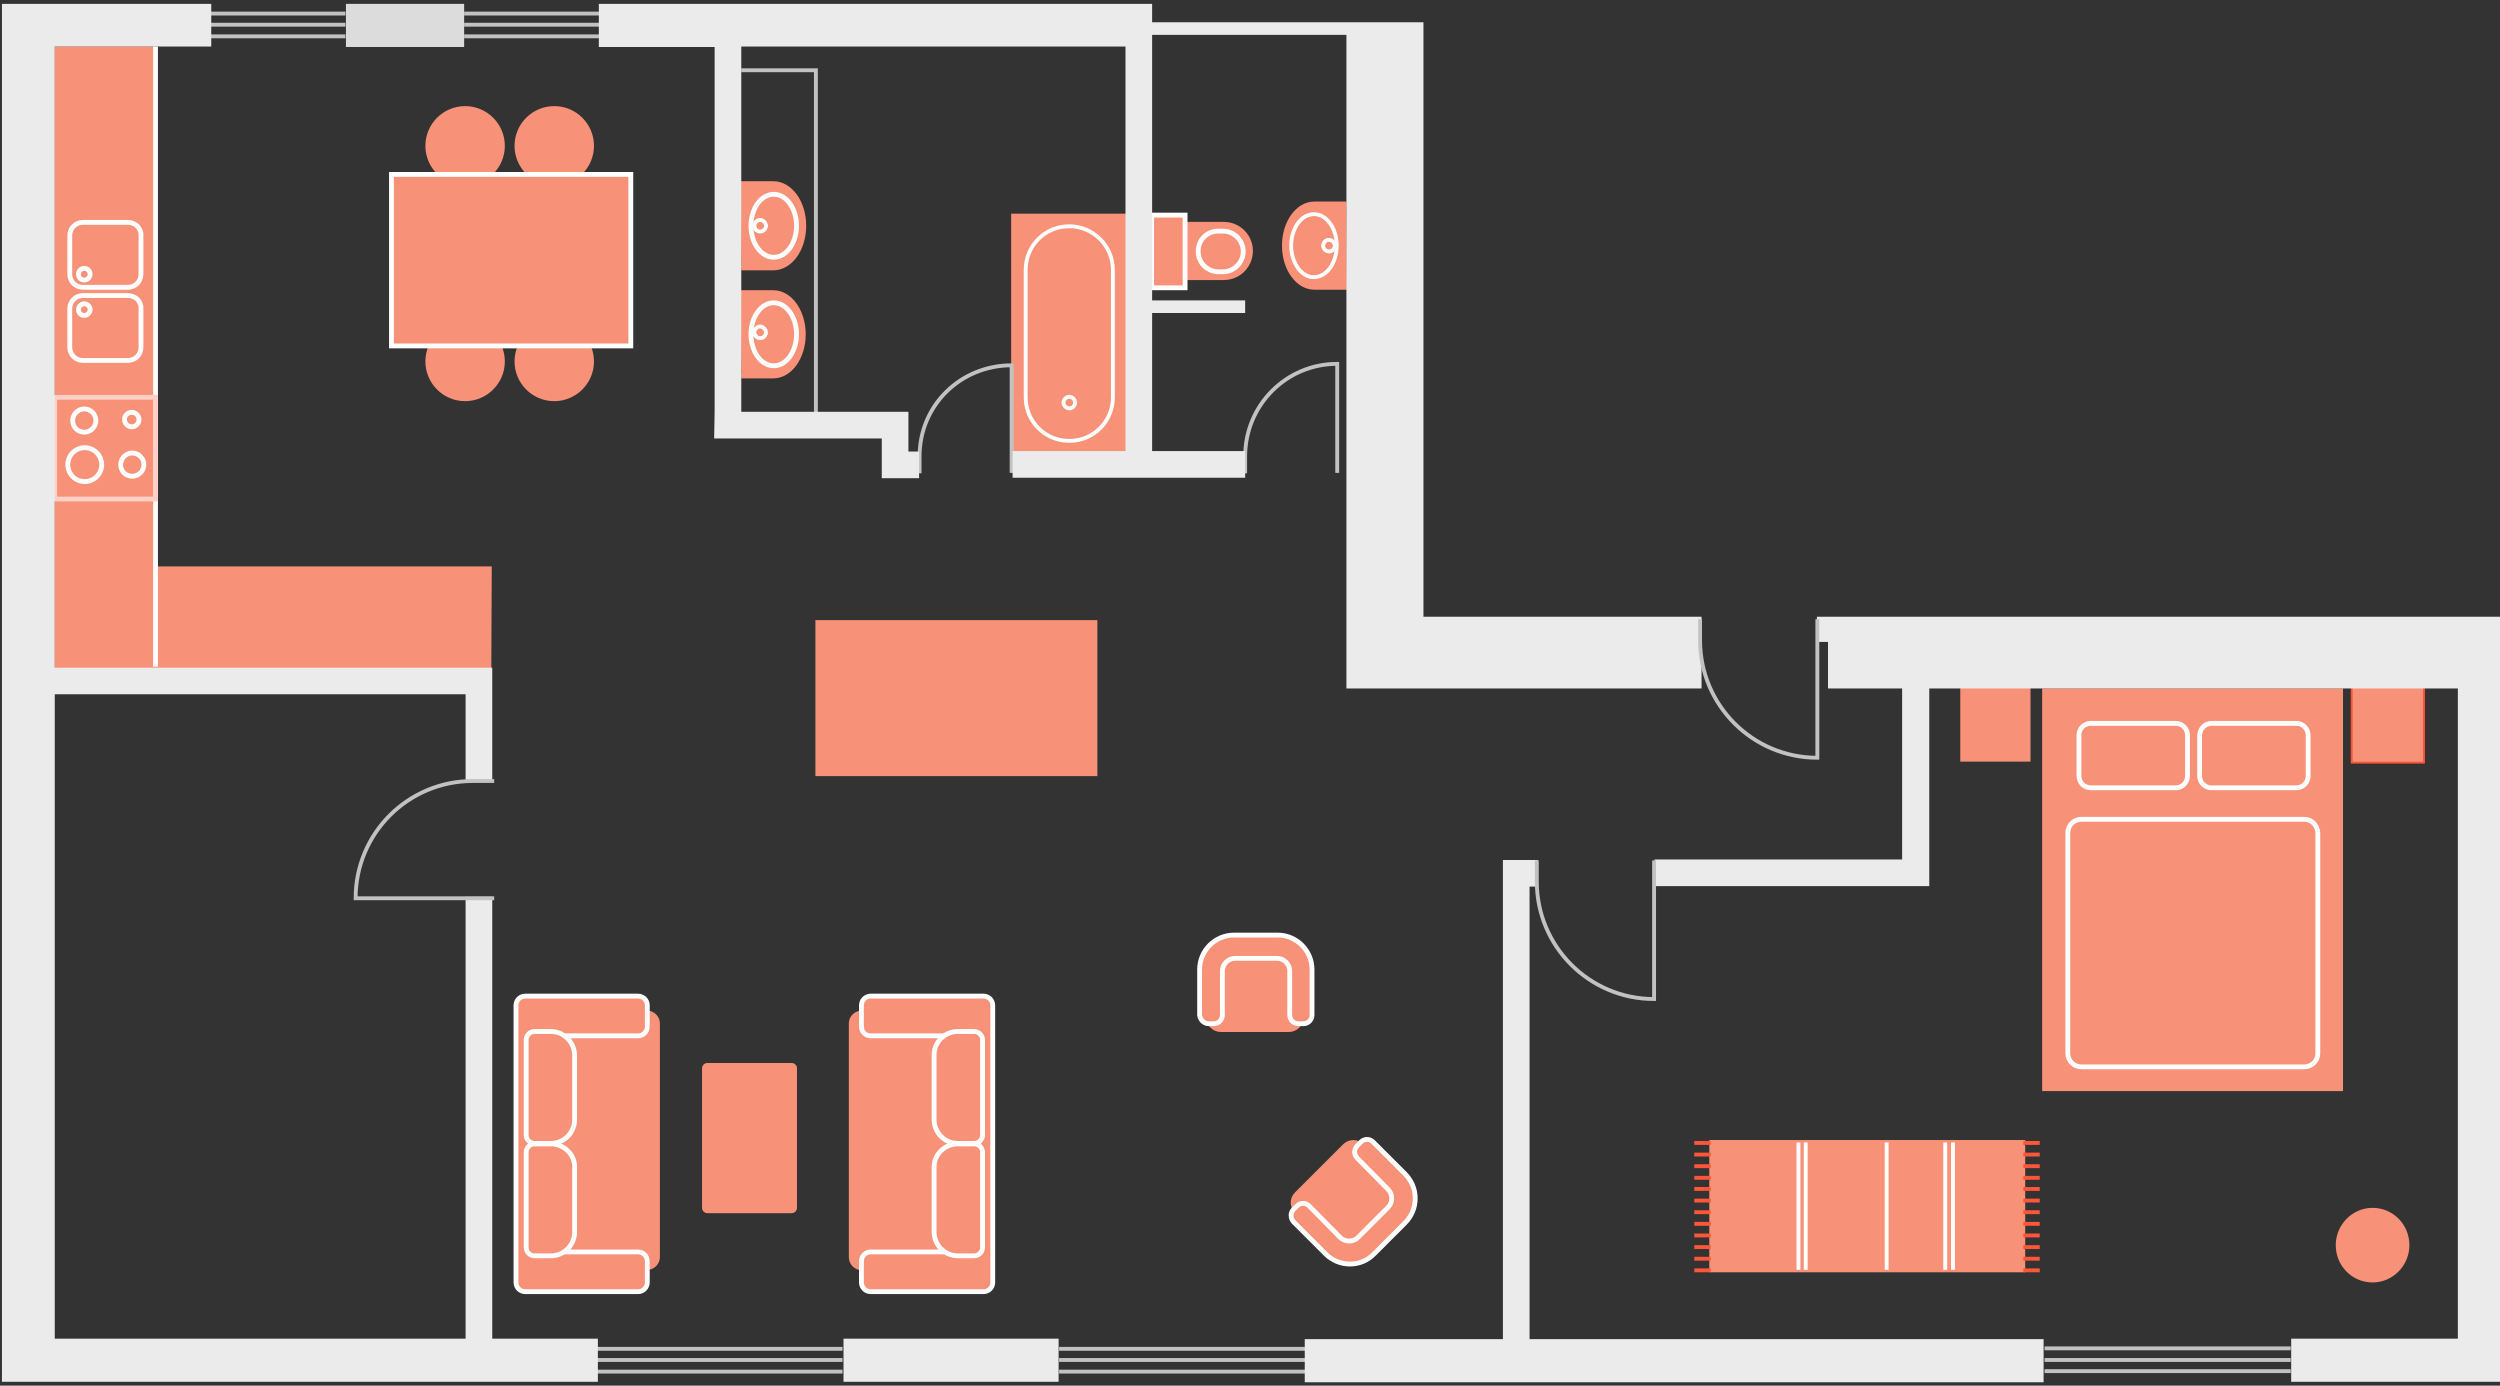 <?xml version="1.0" encoding="utf-8"?>
<!-- Generator: Adobe Illustrator 23.0.6, SVG Export Plug-In . SVG Version: 6.00 Build 0)  -->
<svg version="1.1" id="Vrstva_1" xmlns="http://www.w3.org/2000/svg" xmlns:xlink="http://www.w3.org/1999/xlink" x="0px" y="0px"
	 viewBox="0 0 516 286" style="enable-background:new 0 0 516 286;" xml:space="preserve">
<rect x="0" y="0" width="516" height="286" fill="#333333" stroke="none"/>
<style type="text/css">
	.st0{fill:#F79177;stroke:#F79177;stroke-width:0.8;}
	.st1{fill:#F79177;stroke:#FFFFFF;}
	.st2{fill:#F79177;stroke:#F79177;}
	.st3{fill-rule:evenodd;clip-rule:evenodd;fill:#F79177;}
	.st4{fill:none;stroke:#C2C2C2;stroke-width:0.8;}
	.st5{fill:#F79177;stroke:#FFFFFF;stroke-miterlimit:10;}
	.st6{fill:none;stroke:#FFFFFF;stroke-width:0.8;}
	.st7{fill:#F79177;stroke:#FFFFFF;stroke-width:0.8;}
	.st8{fill:none;}
	.st9{fill-rule:evenodd;clip-rule:evenodd;fill:#F79177;stroke:#FFFFFF;}
	.st10{fill:none;stroke:#FF5639;stroke-width:0.8;}
	.st11{fill:none;stroke:#FFFFFF;}
	.st12{fill:none;stroke:#FFCEC6;}
	.st13{fill:none;stroke:#F79177;stroke-width:0.8;}
	.st14{fill-rule:evenodd;clip-rule:evenodd;fill:#EBEBEB;}
	.st15{fill-rule:evenodd;clip-rule:evenodd;fill:#DCDCDC;}
	.st16{fill:#F79177;}
</style>
<path class="st0" d="M152.9,60.3h6.7c3.5,0,6.3,3.9,6.3,8.7s-2.8,8.7-6.3,8.7H153"/>
<ellipse class="st1" cx="159.7" cy="69" rx="4.7" ry="6.5"/>
<path class="st2" d="M152.9,37.9h6.7c3.5,0,6.3,3.9,6.3,8.7s-2.8,8.7-6.3,8.7H153"/>
<path class="st3" d="M226.5,128h-58.2v32.2h58.2V128z M482.1,257c0-4.2,3.4-7.7,7.6-7.7s7.6,3.4,7.6,7.7c0,4.2-3.4,7.7-7.6,7.7
	S482.1,261.3,482.1,257z"/>
<path class="st4" d="M272.8,50.7L272.8,50.7z"/>
<path class="st0" d="M278,59.4h-6.7c-3.5,0-6.3-3.9-6.3-8.7s2.8-8.7,6.3-8.7h6.6"/>
<path class="st0" d="M244.7,46.2h7.9c3.1,0,5.6,2.5,5.6,5.6s-2.5,5.6-5.6,5.6l0,0h-7.9"/>
<path class="st5" d="M251.5,47.7h0.9c2.3,0,4.2,1.9,4.2,4.2s-1.9,4.2-4.2,4.2h-0.9c-2.3,0-4.2-1.9-4.2-4.2
	C247.3,49.5,249.1,47.7,251.5,47.7L251.5,47.7L251.5,47.7z M244.6,44.4h-6.9v15h6.9V44.4z M164.4,46.6c0,3.6-2.1,6.5-4.7,6.5
	s-4.7-2.9-4.7-6.5s2.1-6.5,4.7-6.5S164.4,43,164.4,46.6z"/>
<path class="st6" d="M158.1,46.6c0,0.6-0.5,1.2-1.2,1.2c-0.6,0-1.2-0.5-1.2-1.2l0,0c0-0.6,0.5-1.2,1.2-1.2
	C157.5,45.4,158.1,46,158.1,46.6z"/>
<path class="st4" d="M158.1,69L158.1,69z"/>
<rect x="209.1" y="44.5" class="st0" width="23.1" height="48.7"/>
<path class="st7" d="M266.5,50.7c0-3.6,2.1-6.5,4.7-6.5s4.7,2.9,4.7,6.5s-2.1,6.5-4.7,6.5C268.7,57.3,266.5,54.3,266.5,50.7z"/>
<path class="st6" d="M220.7,46.7c-5,0-9,4-9,9V82c0,5,4,9,9,9s9-4,9-9V55.7C229.7,50.8,225.7,46.7,220.7,46.7z"/>
<path class="st6" d="M219.5,83.1c0-0.6,0.5-1.2,1.2-1.2c0.6,0,1.2,0.5,1.2,1.2l0,0c0,0.6-0.5,1.2-1.2,1.2
	C220,84.2,219.5,83.7,219.5,83.1z"/>
<polyline class="st4" points="168.4,85.1 168.4,14.5 153,14.5 "/>
<path class="st3" d="M177.8,262.2v2.5c0,1,0.8,1.9,1.9,1.9l0,0H203c1,0,1.9-0.8,1.9-1.9l0,0v-57.2c0-1-0.8-1.9-1.9-1.9l0,0h-23.3
	c-1,0-1.9,0.8-1.9,1.9l0,0v1.1c-1.4,0-2.6,1.2-2.6,2.6v48.3C175.2,261,176.4,262.1,177.8,262.2"/>
<path class="st8" d="M177.8,262.2v2.5c0,1,0.8,1.9,1.9,1.9l0,0H203c1,0,1.9-0.8,1.9-1.9l0,0v-57.2c0-1-0.8-1.9-1.9-1.9l0,0h-23.3
	c-1,0-1.9,0.8-1.9,1.9l0,0v1.1c-1.4,0-2.6,1.2-2.6,2.6v48.3C175.2,261,176.4,262.1,177.8,262.2L177.8,262.2z"/>
<path class="st3" d="M108.4,266.5h23.3c1,0,1.9-0.8,1.9-1.9v-2.5c1.4,0,2.6-1.2,2.6-2.6v-48.3c0-1.4-1.2-2.6-2.6-2.6v-1.1
	c0-1-0.8-1.9-1.9-1.9h-23.3c-1,0-1.9,0.8-1.9,1.9v57.2C106.5,265.7,107.4,266.5,108.4,266.5L108.4,266.5"/>
<path class="st8" d="M108.4,266.5h23.3c1,0,1.9-0.8,1.9-1.9v-2.5c1.4,0,2.6-1.2,2.6-2.6v-48.3c0-1.4-1.2-2.6-2.6-2.6v-1.1
	c0-1-0.8-1.9-1.9-1.9h-23.3c-1,0-1.9,0.8-1.9,1.9v57.2C106.5,265.7,107.4,266.5,108.4,266.5L108.4,266.5L108.4,266.5z"/>
<path class="st3" d="M267.3,246.1l9.9-9.9c1.2-1.2,3.1-1.2,4.2,0l5,4.9c3.1,3.1,3.1,8.2,0,11.3l-2.8,2.8c-3.1,3.1-8.2,3.1-11.3,0
	l0,0l-5-4.9C266.1,249.2,266.1,247.3,267.3,246.1z"/>
<path class="st9" d="M280.1,239l6.4,6.5c1,1,1,2.7,0,3.7l-6.2,6.2c-1,1-2.7,1-3.7,0l0,0l-6.4-6.5c-0.7-0.7-1.8-0.7-2.5,0l0,0
	l-0.7,0.7c-0.7,0.7-0.7,1.8,0,2.6l6.6,6.6c2.8,2.8,7.3,2.8,10,0l0,0l6.4-6.4c2.8-2.8,2.8-7.3,0-10.1l-6.6-6.6
	c-0.7-0.7-1.8-0.7-2.5,0l-0.7,0.7C279.4,237.2,279.4,238.3,280.1,239"/>
<path class="st3" d="M266,213h-14c-1.7,0-3-1.3-3-3v-7c0-4.4,3.6-8,8-8h4c4.4,0,8,3.6,8,8v7C269,211.7,267.7,213,266,213z"/>
<path class="st9" d="M249.5,211.3h1c1,0,1.8-0.8,1.8-1.8l0,0v-9.1c0-1.4,1.2-2.6,2.6-2.6h8.7c1.4,0,2.6,1.2,2.6,2.6v9.1
	c0,1,0.8,1.8,1.8,1.8h1c1,0,1.8-0.8,1.8-1.8l0,0v-9.4c0-3.9-3.2-7.1-7.1-7.1h-9c-3.9,0-7.1,3.2-7.1,7.1v9.4
	C247.7,210.5,248.5,211.3,249.5,211.3L249.5,211.3"/>
<path class="st3" d="M483.6,142.1h-62.1v83.1h62.1V142.1z M419.1,142h-14.5v15.2h14.5V142z"/>
<path class="st10" d="M500.1,142h-14.5v15.2h14.5V142z"/>
<path class="st11" d="M197.7,236.1h3.4c0.9,0,1.7,0.8,1.7,1.7v19.7c0,0.9-0.8,1.7-1.7,1.7h-3.4c-2.7,0-4.9-2.2-4.9-4.9V241
	C192.7,238.3,195,236.1,197.7,236.1L197.7,236.1z M197.7,212.9h3.4c0.9,0,1.7,0.8,1.7,1.7v19.7c0,0.9-0.8,1.7-1.7,1.7h-3.4
	c-2.7,0-4.9-2.2-4.9-4.9v-13.2C192.7,215.1,195,212.9,197.7,212.9z"/>
<path class="st11" d="M194.9,258.4h-15.2c-1,0-1.9,0.8-1.9,1.9v4.4c0,1,0.8,1.9,1.9,1.9H203c1,0,1.9-0.8,1.9-1.9l0,0v-57.2
	c0-1-0.8-1.9-1.9-1.9l0,0h-23.3c-1,0-1.9,0.8-1.9,1.9v4.4c0,1,0.8,1.9,1.9,1.9h15.2 M113.7,236.1h-3.4c-0.9,0-1.7,0.8-1.7,1.7v19.7
	c0,0.9,0.8,1.7,1.7,1.7h3.4c2.7,0,4.9-2.2,4.9-4.9l0,0V241C118.7,238.3,116.4,236.1,113.7,236.1L113.7,236.1L113.7,236.1z
	 M113.7,212.9h-3.4c-0.9,0-1.7,0.8-1.7,1.7v19.7c0,0.9,0.8,1.7,1.7,1.7h3.4c2.7,0,4.9-2.2,4.9-4.9l0,0v-13.2
	C118.6,215.1,116.4,212.9,113.7,212.9L113.7,212.9z"/>
<path class="st11" d="M116.5,258.4h15.2c1,0,1.9,0.8,1.9,1.9v4.4c0,1-0.8,1.9-1.9,1.9l0,0h-23.3c-1,0-1.9-0.8-1.9-1.9l0,0v-57.2
	c0-1,0.8-1.9,1.9-1.9l0,0h23.3c1,0,1.9,0.8,1.9,1.9v4.4c0,1-0.8,1.9-1.9,1.9h-15.2 M475.6,169.1h-46c-1.5,0-2.8,1.2-2.8,2.8l0,0
	v45.5c0,1.5,1.2,2.8,2.8,2.8l0,0h46c1.5,0,2.8-1.2,2.8-2.8l0,0v-45.5C478.3,170.3,477.1,169.1,475.6,169.1L475.6,169.1 M456.5,149.3
	H474c1.3,0,2.4,1.1,2.4,2.4v8.5c0,1.3-1.1,2.4-2.4,2.4h-17.6c-1.3,0-2.4-1.1-2.4-2.4l0,0v-8.5C454.1,150.4,455.1,149.3,456.5,149.3
	L456.5,149.3 M431.5,149.3h17.6c1.3,0,2.4,1.1,2.4,2.4v8.5c0,1.3-1.1,2.4-2.4,2.4h-17.6c-1.3,0-2.4-1.1-2.4-2.4v-8.5
	C429.1,150.4,430.2,149.3,431.5,149.3"/>
<path class="st3" d="M500.1,142h-14.5v15.2h14.5V142z"/>
<line class="st4" x1="269.4" y1="283.1" x2="218.6" y2="283.1"/>
<line class="st4" x1="269.4" y1="280.7" x2="218.6" y2="280.7"/>
<line class="st4" x1="269.4" y1="278.4" x2="218.6" y2="278.4"/>
<line class="st4" x1="472.8" y1="283" x2="422" y2="283"/>
<line class="st4" x1="472.8" y1="280.7" x2="422" y2="280.7"/>
<line class="st4" x1="472.8" y1="278.3" x2="422" y2="278.3"/>
<line class="st4" x1="173.9" y1="283.1" x2="123" y2="283.1"/>
<line class="st4" x1="173.9" y1="280.7" x2="123" y2="280.7"/>
<line class="st4" x1="173.9" y1="278.4" x2="123" y2="278.4"/>
<path class="st4" d="M276,97.6V75.1c-10.5,0-19,8.5-19,19.1v3.5"/>
<path class="st4" d="M208.8,97.6V75.4c-10.5,0-19,8.2-19,18.8v3.5"/>
<path class="st4" d="M123.7,7.5H95.8 M123.7,5.1H95.8 M123.7,2.8H95.8 M71.3,7.5H43.4 M71.3,5.1H43.4 M71.3,2.8H43.4"/>
<path class="st3" d="M11.3,137.9V9.6h20.8l0.2,107.3h69.2l-0.1,22.6L11.3,137.9z"/>
<path class="st11" d="M32.1,137.6V9.6"/>
<path class="st12" d="M32.1,82H11.3v21h20.8V82z"/>
<path class="st11" d="M24.9,95.9c0-1.3,1.1-2.4,2.4-2.4s2.4,1.1,2.4,2.4l0,0c0,1.3-1.1,2.4-2.4,2.4C25.9,98.3,24.9,97.2,24.9,95.9z
	 M15,86.8c0-1.3,1.1-2.4,2.4-2.4l0,0c1.3,0,2.4,1.1,2.4,2.4s-1.1,2.4-2.4,2.4C16.1,89.2,15,88.2,15,86.8L15,86.8z M25.7,86.6
	c0-0.9,0.7-1.5,1.5-1.5s1.5,0.7,1.5,1.5s-0.7,1.5-1.5,1.5l0,0C26.4,88.1,25.7,87.4,25.7,86.6z M14,95.9c0-1.9,1.5-3.5,3.5-3.5l0,0
	c1.9,0,3.5,1.6,3.5,3.5l0,0c0,1.9-1.6,3.5-3.5,3.5l0,0C15.5,99.4,14,97.8,14,95.9L14,95.9z M26.4,61h-9.3c-1.5,0-2.7,1.2-2.7,2.7
	l0,0v8c0,1.5,1.2,2.7,2.7,2.7h9.3c1.5,0,2.7-1.2,2.7-2.7v-8C29.2,62.2,27.9,61,26.4,61L26.4,61L26.4,61z M26.4,45.9h-9.3
	c-1.5,0-2.7,1.2-2.7,2.7l0,0v8c0,1.5,1.2,2.7,2.7,2.7l0,0h9.3c1.5,0,2.7-1.2,2.7-2.7v-8C29.2,47.1,27.9,45.9,26.4,45.9z"/>
<path class="st3" d="M106.6,74.6c0-4.3,3.5-7.8,7.8-7.8s7.8,3.5,7.8,7.8s-3.5,7.8-7.8,7.8S106.6,78.9,106.6,74.6"/>
<path class="st13" d="M106.6,74.6c0-4.3,3.5-7.8,7.8-7.8s7.8,3.5,7.8,7.8s-3.5,7.8-7.8,7.8S106.6,78.9,106.6,74.6z"/>
<path class="st3" d="M88.2,74.6c0-4.3,3.5-7.8,7.8-7.8s7.8,3.5,7.8,7.8s-3.5,7.8-7.8,7.8S88.2,78.9,88.2,74.6"/>
<path class="st13" d="M88.2,74.6c0-4.3,3.5-7.8,7.8-7.8s7.8,3.5,7.8,7.8s-3.5,7.8-7.8,7.8S88.2,78.9,88.2,74.6z"/>
<path class="st3" d="M106.6,30.1c0-4.3,3.5-7.8,7.8-7.8s7.8,3.5,7.8,7.8s-3.5,7.8-7.8,7.8S106.6,34.4,106.6,30.1"/>
<path class="st13" d="M106.6,30.1c0-4.3,3.5-7.8,7.8-7.8s7.8,3.5,7.8,7.8s-3.5,7.8-7.8,7.8S106.6,34.4,106.6,30.1L106.6,30.1z"/>
<path class="st3" d="M88.2,30.1c0-4.3,3.5-7.8,7.8-7.8s7.8,3.5,7.8,7.8s-3.5,7.8-7.8,7.8S88.2,34.4,88.2,30.1"/>
<path class="st13" d="M88.2,30.1c0-4.3,3.5-7.8,7.8-7.8s7.8,3.5,7.8,7.8s-3.5,7.8-7.8,7.8S88.2,34.4,88.2,30.1L88.2,30.1z"/>
<path class="st11" d="M18.6,63.9c0,0.6-0.5,1.2-1.2,1.2s-1.2-0.5-1.2-1.2c0-0.6,0.5-1.2,1.2-1.2S18.6,63.3,18.6,63.9L18.6,63.9z
	 M18.6,56.6c0,0.6-0.5,1.2-1.2,1.2s-1.2-0.5-1.2-1.2s0.5-1.2,1.2-1.2S18.6,55.9,18.6,56.6z"/>
<path class="st3" d="M417.6,235.7h-64.4v26.5h64.4V235.7z"/>
<path class="st13" d="M417.6,235.7h-64.4v26.5h64.4V235.7z"/>
<path class="st6" d="M371.2,262.1v-26.3 M372.7,262.1v-26.3 M389.4,262.1v-26.3 M401.5,262.1v-26.3 M403.1,262.1v-26.3"/>
<path class="st10" d="M349.7,235.9h3.4 M349.7,238.3h3.4 M349.7,240.7h3.4 M349.7,243.1h3.4 M349.7,245.4h3.4 M349.7,247.8h3.4
	 M349.7,250.2h3.4 M349.7,252.6h3.4 M349.7,255h3.4 M349.7,257.4h3.4 M349.7,259.8h3.4 M349.7,262.2h3.4 M417.6,235.9h3.4
	 M417.6,238.3h3.4 M417.6,240.7h3.4 M417.6,243.1h3.4 M417.6,245.4h3.4 M417.6,247.8h3.4 M417.6,250.2h3.4 M417.6,252.6h3.4
	 M417.6,255h3.4 M417.6,257.4h3.4 M417.6,259.8h3.4 M417.6,262.2h3.4"/>
<path class="st14" d="M218.5,276.3h-44.4v8.9h44.4V276.3z M147.5,85L147.5,85l-0.1,5.5H182v6.7l0,0v1.5h7.7v-5.5h-2.2V85H153V9.6
	h79.3v83.5H209v5.5h48v-5.5h-19.2V64.6H257V62h-19.2V9.6l0,0V7.2h40.1v134.9h73.3v-14.8h-57.4V4.6h-14l0,0h-42V0.8H123.6v8.9h23.9
	V85z"/>
<path class="st15" d="M95.8,0.8H71.4v8.9h24.4V0.8z"/>
<path class="st14" d="M11.3,285.2h112.1v-8.9h-21.8v-91.2h-5.5v91.2H11.3v-133h84.8v17.8h5.5v-17.8l0,0v-5.5H11.3V9.6h32.3V0.8H0.4
	v284.4L11.3,285.2z M315.7,183h1.7v-5.5h-7.2v98.9h-40.9v8.9h152.5v-8.9H315.7V183z M377.3,132.5v9.6h15.3v35.3h-51.1v5.5h56.7
	v-40.8h109.1v134.2h-34.4v8.9H516V127.3H375l0.1,5.2H377.3z"/>
<g>
	<rect x="80.8" y="36" class="st1" width="49.4" height="35.4"/>
</g>
<path class="st16" d="M146,219.4h17.4c0.6,0,1.1,0.5,1.1,1.1v28.8c0,0.6-0.5,1.1-1.1,1.1H146c-0.6,0-1.1-0.5-1.1-1.1v-28.8
	C144.9,219.9,145.4,219.4,146,219.4z"/>
<path class="st4" d="M341.4,177.6v28.6c-13.4,0-24.2-10.9-24.2-24.2v-4.4 M375.1,127.8v28.6c-13.4,0-24.2-10.9-24.2-24.2v-4.4"/>
<path class="st4" d="M102,185.4H73.4c0-13.4,10.8-24.2,24.2-24.2h4.4"/>
<path class="st6" d="M158.1,68.6c0,0.6-0.5,1.2-1.2,1.2c-0.6,0-1.2-0.5-1.2-1.2l0,0c0-0.6,0.5-1.2,1.2-1.2
	C157.5,67.4,158.1,68,158.1,68.6z"/>
<path class="st6" d="M275.5,50.7c0,0.6-0.5,1.2-1.2,1.2c-0.6,0-1.2-0.5-1.2-1.2l0,0c0-0.6,0.5-1.2,1.2-1.2
	C274.9,49.5,275.5,50.1,275.5,50.7z"/>
</svg>
